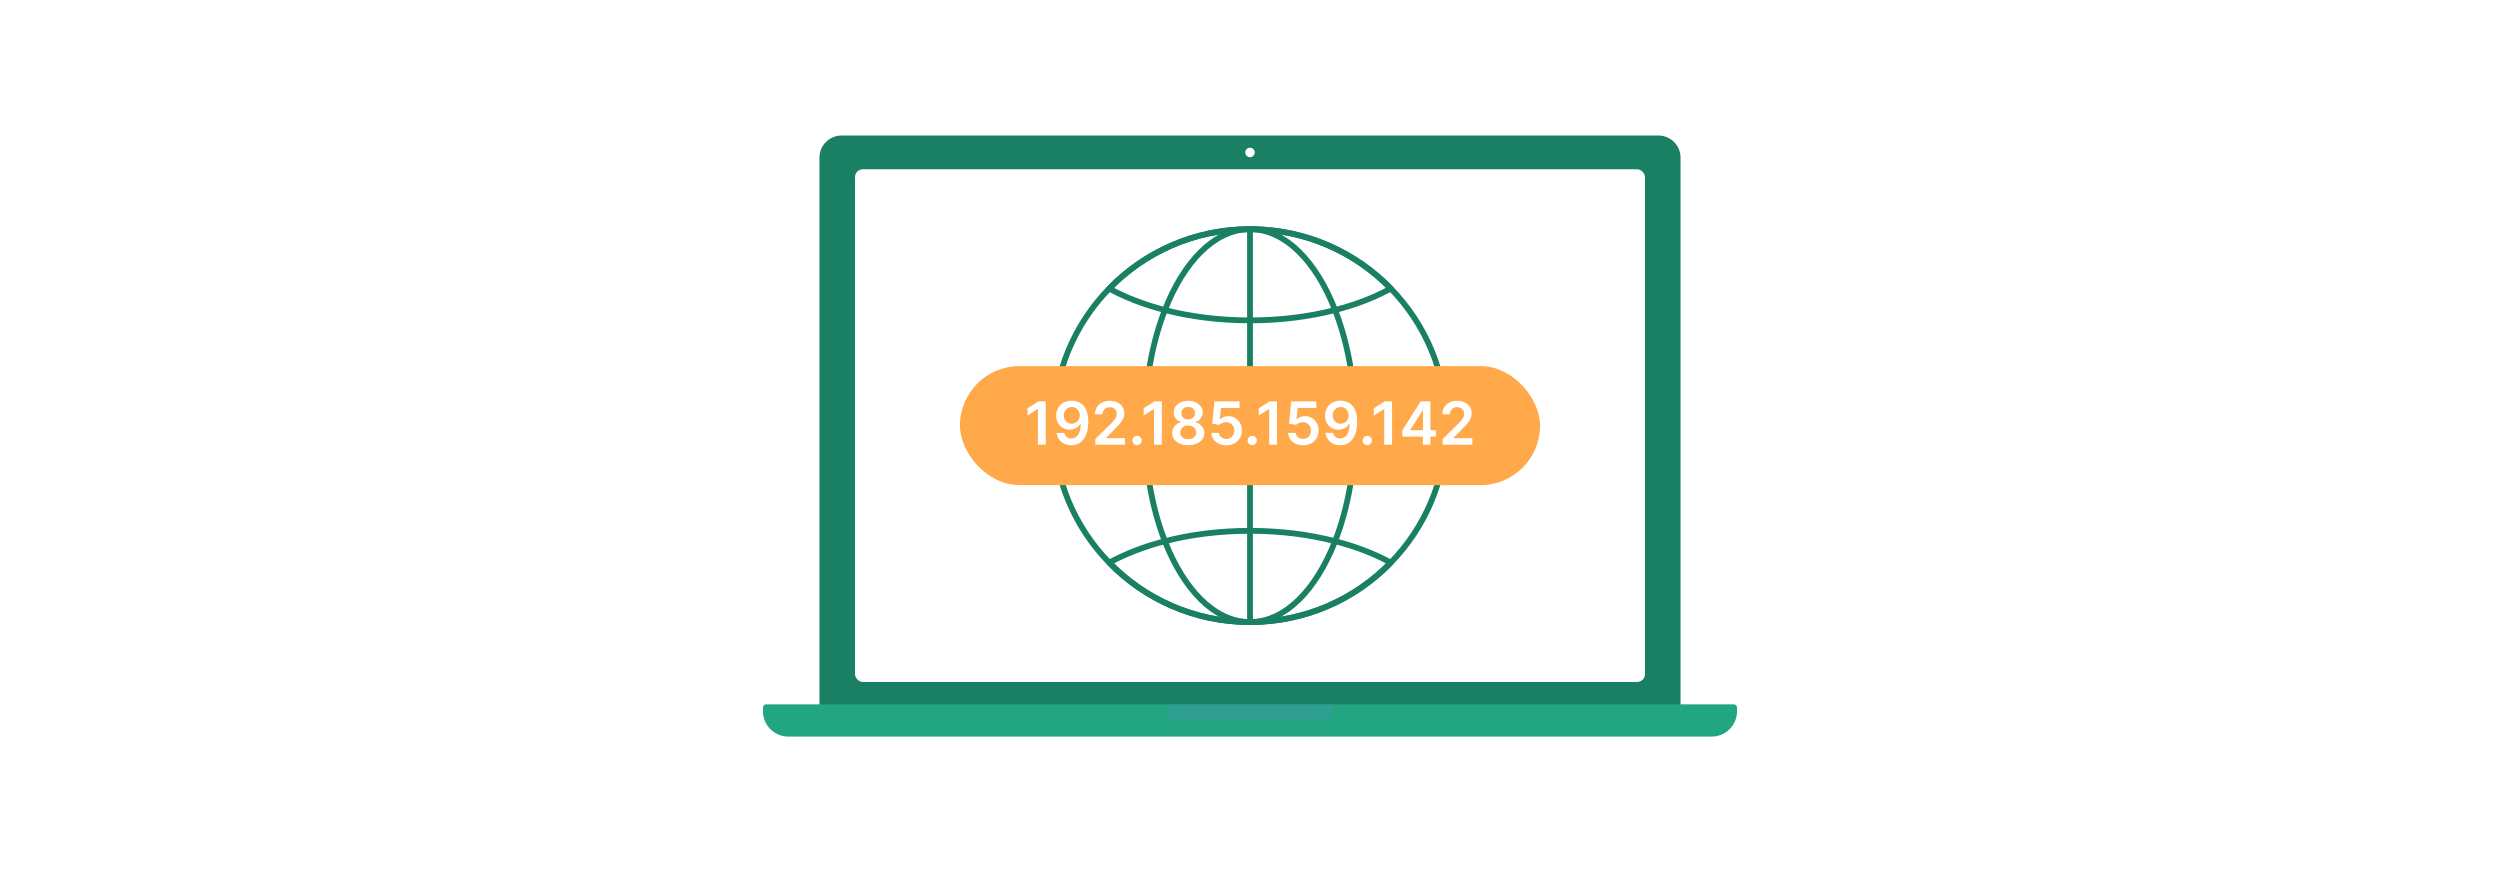 <?xml version="1.0" encoding="UTF-8"?><svg id="Layer_1" xmlns="http://www.w3.org/2000/svg" viewBox="0 0 860 300"><rect width="860" height="300" fill="#fff"/><g><g id="laptop"><g><path d="m289.51,46.613h280.98c4.204,0,7.616,3.413,7.616,7.616v189.259h-296.213V54.229c0-4.204,3.413-7.616,7.616-7.616Z" fill="#198064"/><rect x="294.122" y="58.218" width="271.755" height="176.385" rx="2.72" ry="2.72" fill="#fff"/></g><path d="m263.548,242.293h332.903c.601,0,1.088.487,1.088,1.088v1.302c0,4.804-3.9,8.704-8.704,8.704h-317.67c-4.804,0-8.704-3.9-8.704-8.704v-1.302c0-.601.487-1.088,1.088-1.088Z" fill="#22a682"/><path d="m401.269,243.646c0,2.307,1.887,4.194,4.194,4.194h49.074c2.307,0,4.194-1.887,4.194-4.194,0-.473-.083-.928-.23-1.353h-57.003c-.146.425-.23.879-.23,1.353Z" fill="#508ebc" opacity=".3"/><path d="m431.632,52.443c0,.901-.731,1.632-1.632,1.632s-1.632-.731-1.632-1.632.731-1.632,1.632-1.632,1.632.731,1.632,1.632Z" fill="#fff"/></g><g id="Icon_feather-globe"><path d="m497.585,146.409c0,18.337-7.307,34.971-19.158,47.148-12.182,12.503-29.161,20.309-47.964,20.434-.153.005-.307.005-.465.005s-.312,0-.465-.005c-18.803-.125-35.782-7.931-47.964-20.434-11.846-12.177-19.153-28.811-19.153-47.148s7.307-34.967,19.153-47.148c12.182-12.503,29.161-20.304,47.964-20.429.153-.005.307-.005.465-.005s.312,0,.465.005c18.803.125,35.782,7.926,47.964,20.429,11.851,12.182,19.158,28.811,19.158,47.148Z" fill="none" stroke="#198064" stroke-linecap="round" stroke-linejoin="round" stroke-width="2"/><path d="m466.198,146.409c0,14.864-2.567,28.609-6.928,39.764-6.496,16.644-16.965,27.535-28.806,27.818-.153.005-.307.005-.465.005s-.312,0-.465-.005c-11.841-.283-22.31-11.174-28.806-27.818-4.361-11.155-6.928-24.901-6.928-39.764s2.567-28.6,6.928-39.76c6.491-16.644,16.965-27.535,28.806-27.818.153-.005.307-.005.465-.005s.312,0,.465.005c11.841.283,22.315,11.174,28.806,27.818,4.361,11.16,6.928,24.896,6.928,39.76Z" fill="none" stroke="#198064" stroke-linecap="round" stroke-linejoin="round" stroke-width="2"/><path id="Path_64" d="m430,78.825v135.169" fill="none" stroke="#198064" stroke-linecap="round" stroke-linejoin="round" stroke-width="2"/><path id="Path_64-2" d="m497.584,146.41h-135.169" fill="none" stroke="#198064" stroke-linecap="round" stroke-linejoin="round" stroke-width="2"/><path d="m478.428,193.557c-12.182,12.503-29.161,20.309-47.964,20.434-.153.005-.307.005-.465.005s-.312,0-.465-.005c-18.803-.125-35.782-7.931-47.964-20.434,5.498-3.023,11.975-5.537,19.158-7.384,8.857-2.289,18.783-3.565,29.271-3.565s20.415,1.276,29.271,3.565c7.182,1.847,13.659,4.361,19.158,7.384Z" fill="none" stroke="#198064" stroke-linecap="round" stroke-linejoin="round" stroke-width="2"/><path d="m478.428,99.261c-5.498,3.022-11.975,5.537-19.158,7.389-8.857,2.284-18.783,3.56-29.271,3.56s-20.415-1.276-29.271-3.56c-7.182-1.852-13.659-4.366-19.158-7.389,12.182-12.503,29.161-20.304,47.964-20.429.153-.005.307-.005.465-.005s.312,0,.465.005c18.803.125,35.782,7.926,47.964,20.429Z" fill="none" stroke="#198064" stroke-linecap="round" stroke-linejoin="round" stroke-width="2"/></g><rect x="330.218" y="125.942" width="199.564" height="40.936" rx="20.468" ry="20.468" fill="#ffa94a"/><g><path d="m359.741,138.082v14.883h-2.696v-12.26h-.087l-3.481,2.224v-2.471l3.699-2.377h2.565Z" fill="#fff"/><path d="m368.694,137.834c.712.005,1.406.131,2.082.378.676.247,1.285.647,1.828,1.199.542.552.974,1.291,1.294,2.216.32.926.479,2.071.479,3.438,0,1.279-.137,2.421-.411,3.426-.273,1.005-.664,1.855-1.17,2.547s-1.118,1.221-1.835,1.584c-.717.364-1.523.545-2.42.545-.94,0-1.772-.184-2.496-.552-.725-.368-1.31-.872-1.755-1.512s-.719-1.371-.821-2.195h2.652c.136.591.413,1.06.832,1.406.419.347.948.519,1.588.519,1.032,0,1.827-.448,2.384-1.344s.835-2.141.835-3.735h-.102c-.237.426-.545.793-.923,1.101s-.806.544-1.283.709c-.477.165-.982.247-1.515.247-.872,0-1.657-.208-2.354-.625-.698-.416-1.249-.989-1.653-1.719-.405-.729-.607-1.563-.607-2.503,0-.979.224-1.855.672-2.631.448-.775,1.074-1.387,1.878-1.835.804-.448,1.744-.669,2.82-.665Zm.007,2.18c-.523,0-.994.128-1.413.385-.419.257-.749.603-.988,1.039-.24.436-.36.926-.36,1.468,0,.533.117,1.016.352,1.45.235.434.558.776.97,1.028.412.252.881.378,1.41.378.393,0,.758-.076,1.097-.229.339-.152.635-.362.887-.628.252-.267.449-.573.592-.919s.214-.711.214-1.094c0-.519-.12-.996-.36-1.432s-.567-.786-.981-1.05c-.414-.264-.888-.396-1.421-.396Z" fill="#fff"/><path d="m376.79,152.965v-1.948l5.167-5.065c.494-.499.906-.942,1.235-1.33.329-.387.576-.763.741-1.127.165-.363.247-.75.247-1.163,0-.47-.107-.873-.32-1.21-.213-.336-.506-.597-.879-.781s-.797-.276-1.272-.276c-.49,0-.918.101-1.287.301-.368.201-.653.486-.854.854-.201.368-.301.807-.301,1.315h-2.565c0-.945.215-1.766.647-2.464.431-.697,1.026-1.238,1.784-1.62.758-.383,1.629-.574,2.612-.574.998,0,1.875.186,2.631.56.755.373,1.343.884,1.762,1.533.419.649.628,1.391.628,2.224,0,.557-.106,1.105-.32,1.643-.213.538-.587,1.134-1.123,1.788-.536.654-1.285,1.446-2.249,2.377l-2.565,2.609v.102h6.482v2.253h-10.203Z" fill="#fff"/><path d="m391.156,153.125c-.441,0-.819-.155-1.134-.465s-.47-.688-.465-1.134c-.005-.436.15-.809.465-1.119s.693-.465,1.134-.465c.426,0,.798.155,1.116.465.317.31.478.683.483,1.119-.005.295-.081.565-.229.807-.148.242-.342.435-.582.578-.24.143-.503.214-.789.214Z" fill="#fff"/><path d="m399.673,138.082v14.883h-2.696v-12.26h-.087l-3.481,2.224v-2.471l3.699-2.377h2.565Z" fill="#fff"/><path d="m408.75,153.168c-1.081,0-2.039-.182-2.874-.545-.835-.363-1.49-.861-1.962-1.493s-.706-1.351-.701-2.155c-.005-.625.131-1.199.407-1.722.276-.523.65-.96,1.123-1.312.472-.352.999-.576,1.581-.672v-.102c-.766-.169-1.385-.56-1.857-1.173s-.706-1.321-.701-2.126c-.005-.766.208-1.449.64-2.049.431-.601,1.022-1.075,1.773-1.421s1.608-.519,2.573-.519c.954,0,1.806.173,2.554.519s1.339.82,1.773,1.421c.434.601.65,1.284.65,2.049,0,.804-.238,1.513-.715,2.126-.477.613-1.092,1.004-1.842,1.173v.102c.581.097,1.105.321,1.573.672.467.351.84.788,1.119,1.312.278.523.418,1.097.418,1.722,0,.804-.238,1.522-.712,2.155s-1.127,1.13-1.958,1.493c-.831.364-1.784.545-2.859.545Zm0-2.079c.557,0,1.042-.096,1.453-.287s.731-.461.96-.81c.228-.349.344-.751.349-1.206-.005-.475-.127-.895-.367-1.261-.24-.366-.567-.653-.981-.861-.414-.208-.885-.312-1.413-.312-.533,0-1.008.104-1.424.312-.417.208-.745.496-.985.861s-.357.786-.352,1.261c-.005.456.106.856.335,1.203.228.347.548.617.963.81.414.194.902.29,1.464.29Zm0-6.78c.455,0,.858-.092,1.21-.276.351-.184.628-.441.832-.77.203-.33.308-.71.312-1.141-.005-.426-.107-.8-.305-1.123-.199-.322-.475-.572-.829-.749s-.761-.265-1.221-.265c-.47,0-.883.088-1.239.265s-.632.426-.829.749c-.196.322-.292.696-.287,1.123-.005.432.093.81.294,1.138.201.327.48.584.836.77s.764.28,1.225.28Z" fill="#fff"/><path d="m421.853,153.168c-.969,0-1.836-.183-2.602-.549s-1.372-.868-1.82-1.508-.686-1.371-.716-2.195h2.616c.048.61.312,1.108.792,1.494.48.385,1.056.578,1.73.578.528,0,.998-.121,1.41-.363.412-.242.736-.579.974-1.01s.353-.923.349-1.475c.005-.562-.114-1.061-.356-1.497s-.574-.779-.996-1.028-.906-.374-1.453-.374c-.446-.004-.884.078-1.315.247-.431.17-.773.393-1.025.669l-2.435-.4.778-7.674h8.633v2.253h-6.402l-.429,3.946h.087c.276-.325.666-.595,1.17-.81.504-.215,1.056-.323,1.657-.323.901,0,1.705.212,2.413.636.708.424,1.265,1.007,1.671,1.748.407.741.611,1.589.611,2.543,0,.983-.227,1.859-.68,2.627s-1.081,1.371-1.882,1.81-1.728.658-2.78.658Z" fill="#fff"/><path d="m430.776,153.125c-.441,0-.819-.155-1.134-.465s-.47-.688-.465-1.134c-.005-.436.15-.809.465-1.119s.693-.465,1.134-.465c.427,0,.798.155,1.116.465.316.31.478.683.482,1.119-.004.295-.08.565-.229.807s-.342.435-.582.578c-.239.143-.502.214-.788.214Z" fill="#fff"/><path d="m439.294,138.082v14.883h-2.696v-12.26h-.087l-3.481,2.224v-2.471l3.698-2.377h2.565Z" fill="#fff"/><path d="m448.255,153.168c-.97,0-1.837-.183-2.602-.549-.766-.366-1.373-.868-1.82-1.508-.448-.64-.688-1.371-.716-2.195h2.616c.048.61.312,1.108.792,1.494.479.385,1.056.578,1.73.578.527,0,.998-.121,1.409-.363.412-.242.736-.579.975-1.01.237-.431.353-.923.349-1.475.005-.562-.114-1.061-.356-1.497s-.574-.779-.995-1.028c-.422-.249-.906-.374-1.454-.374-.445-.004-.884.078-1.315.247-.431.17-.772.393-1.024.669l-2.435-.4.777-7.674h8.634v2.253h-6.402l-.429,3.946h.087c.276-.325.666-.595,1.17-.81.504-.215,1.057-.323,1.657-.323.901,0,1.705.212,2.413.636.707.424,1.264,1.007,1.671,1.748s.61,1.589.61,2.543c0,.983-.227,1.859-.68,2.627-.452.768-1.08,1.371-1.882,1.81s-1.728.658-2.779.658Z" fill="#fff"/><path d="m461.19,137.834c.713.005,1.406.131,2.082.378s1.285.647,1.828,1.199c.542.552.974,1.291,1.293,2.216.32.926.48,2.071.48,3.438,0,1.279-.138,2.421-.411,3.426-.273,1.005-.664,1.855-1.17,2.547s-1.118,1.221-1.835,1.584c-.717.364-1.523.545-2.42.545-.94,0-1.772-.184-2.496-.552-.725-.368-1.31-.872-1.755-1.512-.446-.64-.72-1.371-.821-2.195h2.652c.136.591.413,1.06.832,1.406.419.347.948.519,1.588.519,1.032,0,1.826-.448,2.384-1.344.557-.896.836-2.141.836-3.735h-.102c-.237.426-.545.793-.923,1.101s-.805.544-1.282.709-.982.247-1.516.247c-.872,0-1.656-.208-2.354-.625-.697-.416-1.248-.989-1.653-1.719-.404-.729-.606-1.563-.606-2.503,0-.979.224-1.855.672-2.631.448-.775,1.074-1.387,1.879-1.835.804-.448,1.744-.669,2.819-.665Zm.008,2.18c-.523,0-.995.128-1.414.385s-.748.603-.988,1.039c-.239.436-.359.926-.359,1.468,0,.533.117,1.016.352,1.45.234.434.559.776.97,1.028.412.252.882.378,1.41.378.393,0,.758-.076,1.098-.229.339-.152.634-.362.887-.628.251-.267.449-.573.592-.919s.215-.711.215-1.094c0-.519-.12-.996-.36-1.432-.239-.436-.566-.786-.981-1.05-.415-.264-.889-.396-1.421-.396Z" fill="#fff"/><path d="m470.353,153.125c-.441,0-.819-.155-1.134-.465-.315-.31-.471-.688-.466-1.134-.005-.436.15-.809.466-1.119.315-.31.692-.465,1.134-.465.426,0,.798.155,1.115.465s.478.683.483,1.119c-.005.295-.081.565-.23.807-.147.242-.341.435-.581.578-.24.143-.503.214-.788.214Z" fill="#fff"/><path d="m478.87,138.082v14.883h-2.696v-12.26h-.087l-3.481,2.224v-2.471l3.698-2.377h2.565Z" fill="#fff"/><path d="m482.388,150.203v-2.144l6.315-9.978h1.787v3.052h-1.09l-4.251,6.737v.116h8.815v2.216h-11.576Zm7.1,2.762v-3.416l.029-.96v-10.508h2.544v14.883h-2.573Z" fill="#fff"/><path d="m496.282,152.965v-1.948l5.167-5.065c.494-.499.906-.942,1.235-1.33.33-.387.577-.763.741-1.127.165-.363.247-.75.247-1.163,0-.47-.106-.873-.319-1.21-.213-.336-.506-.597-.879-.781-.374-.184-.798-.276-1.272-.276-.489,0-.918.101-1.286.301-.368.201-.652.486-.854.854s-.302.807-.302,1.315h-2.565c0-.945.216-1.766.646-2.464.432-.697,1.026-1.238,1.784-1.62.759-.383,1.629-.574,2.612-.574.998,0,1.875.186,2.631.56s1.344.884,1.763,1.533c.419.649.629,1.391.629,2.224,0,.557-.107,1.105-.32,1.643s-.587,1.134-1.123,1.788c-.535.654-1.285,1.446-2.249,2.377l-2.565,2.609v.102h6.482v2.253h-10.203Z" fill="#fff"/></g></g></svg>